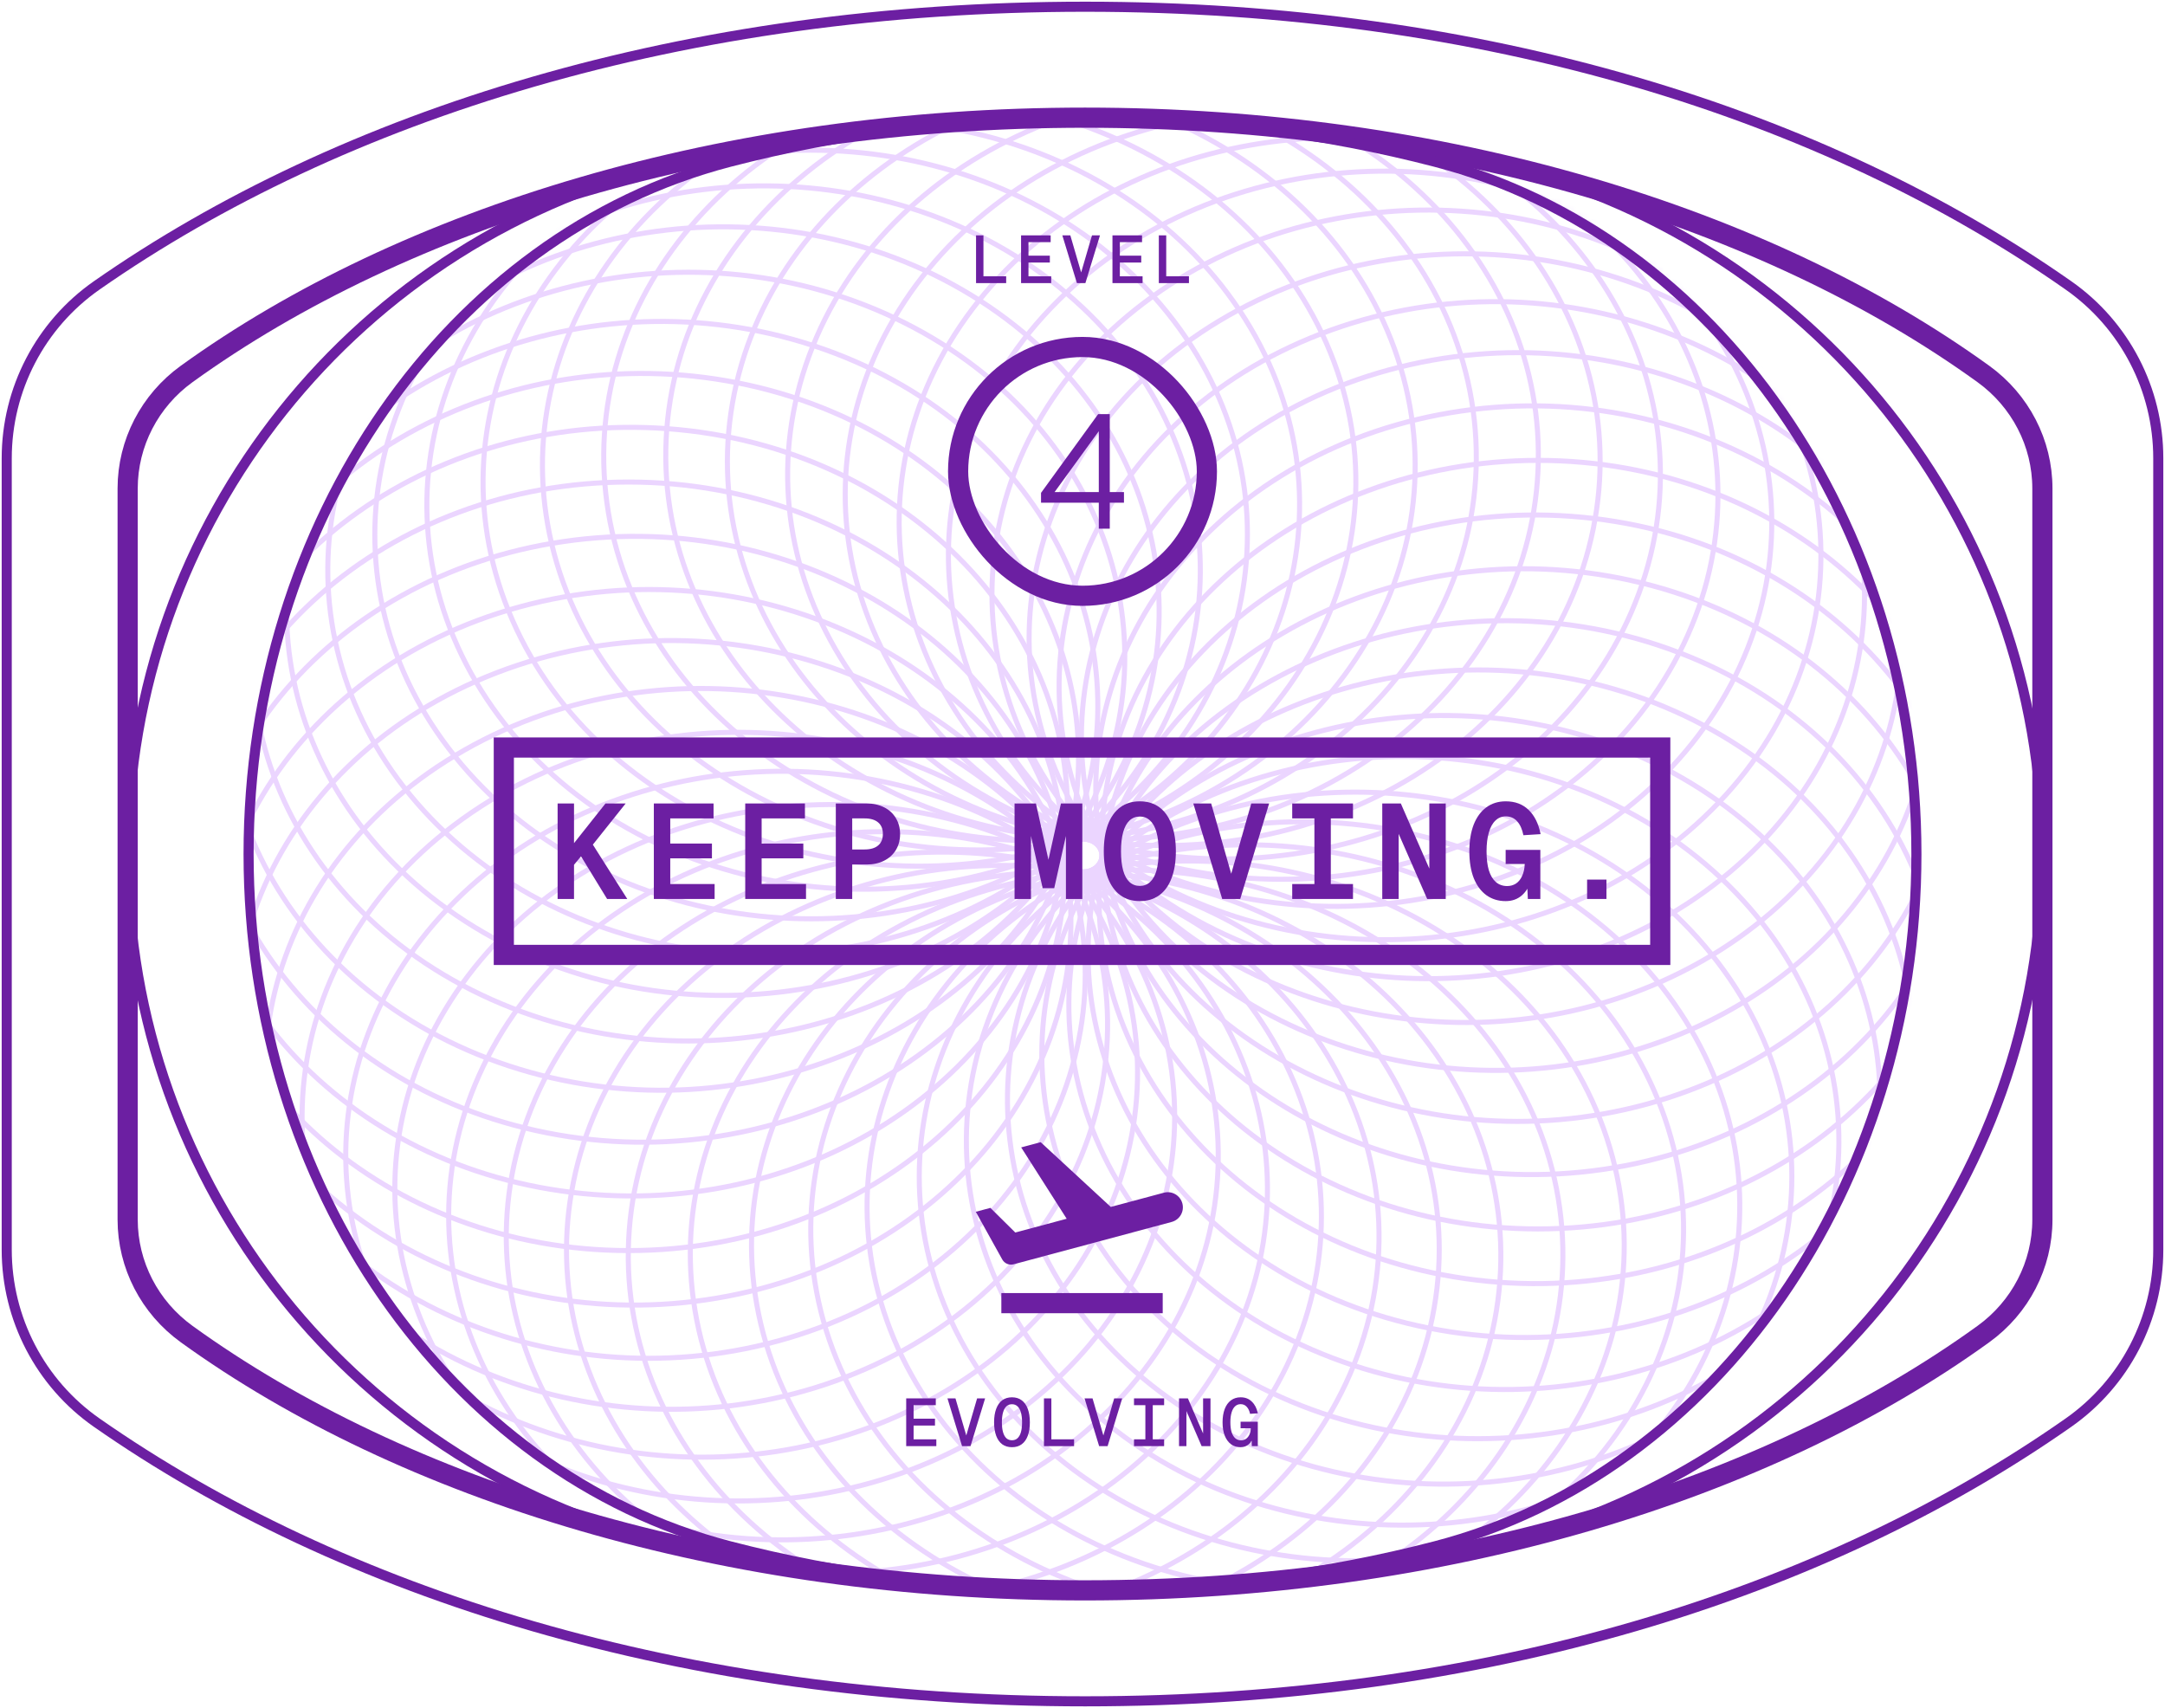 <svg width="322" height="254" viewBox="0 0 322 254" fill="none" xmlns="http://www.w3.org/2000/svg">
<mask id="mask0_2598_4004" style="mask-type:luminance" maskUnits="userSpaceOnUse" x="36" y="17" width="250" height="220">
<path d="M36.984 126.827C36.984 176.176 66.691 219.062 108.617 229.95C125.003 234.208 142.681 236.524 161.128 236.524C179.575 236.524 197.253 234.201 213.64 229.95C255.565 219.062 285.272 176.176 285.272 126.827C285.272 77.478 255.565 34.592 213.64 23.704C197.253 19.445 179.575 17.13 161.128 17.13C142.681 17.13 125.003 19.453 108.617 23.704C66.691 34.592 36.984 77.478 36.984 126.827Z" fill="white"/>
</mask>
<g mask="url(#mask0_2598_4004)">
<path d="M93.498 184.384C94.98 152.846 125.202 128.342 161.01 129.642C196.818 130.943 224.639 157.564 223.165 189.102C221.691 220.64 191.462 245.144 155.653 243.844C119.845 242.543 92.025 215.922 93.498 184.384Z" stroke="#EBD5FF" stroke-width="0.75" stroke-miterlimit="10"/>
<path d="M85.289 175.74C91.628 144.677 125.36 124.019 160.638 129.602C195.907 135.185 219.362 164.899 213.023 195.961C206.684 227.024 172.951 247.681 137.674 242.099C102.405 236.516 78.95 206.802 85.289 175.74Z" stroke="#EBD5FF" stroke-width="0.75" stroke-miterlimit="10"/>
<path d="M78.498 166.2C89.584 136.184 126.192 119.769 160.273 129.531C194.354 139.293 212.991 171.537 201.905 201.552C190.82 231.567 154.211 247.983 120.13 238.221C86.05 228.459 67.413 196.215 78.498 166.2Z" stroke="#EBD5FF" stroke-width="0.75" stroke-miterlimit="10"/>
<path d="M73.237 155.922C88.855 127.517 127.666 115.645 159.916 129.404C192.167 143.163 205.653 177.342 190.027 205.747C174.409 234.153 135.598 246.024 103.348 232.265C71.097 218.507 57.611 184.328 73.237 155.922Z" stroke="#EBD5FF" stroke-width="0.75" stroke-miterlimit="10"/>
<path d="M69.615 145.114C89.48 118.849 129.766 111.736 159.591 129.238C189.417 146.74 197.483 182.219 177.618 208.483C157.753 234.748 117.468 241.861 87.642 224.359C57.816 206.858 49.75 171.378 69.615 145.114Z" stroke="#EBD5FF" stroke-width="0.75" stroke-miterlimit="10"/>
<path d="M67.706 133.98C91.446 110.34 132.46 108.128 159.298 129.039C186.137 149.951 188.649 186.065 164.908 209.704C141.168 233.344 100.154 235.557 73.316 214.645C46.478 193.733 43.966 157.619 67.706 133.98Z" stroke="#EBD5FF" stroke-width="0.75" stroke-miterlimit="10"/>
<path d="M67.524 122.711C94.703 102.14 135.67 104.868 159.03 128.801C182.389 152.734 179.291 188.816 152.112 209.395C124.933 229.965 83.966 227.237 60.607 203.304C37.247 179.371 40.345 143.289 67.524 122.711Z" stroke="#EBD5FF" stroke-width="0.75" stroke-miterlimit="10"/>
<path d="M69.1 111.53C99.203 94.409 139.369 102.022 158.807 128.54C178.244 155.058 169.599 190.427 139.496 207.548C109.393 224.669 69.227 217.056 49.789 190.538C30.352 164.019 38.997 128.651 69.1 111.53Z" stroke="#EBD5FF" stroke-width="0.75" stroke-miterlimit="10"/>
<path d="M72.381 100.634C104.854 87.28 143.467 99.643 158.625 128.239C173.784 156.835 159.75 190.847 127.278 204.193C94.806 217.548 56.193 205.184 41.034 176.589C25.876 147.993 39.909 113.98 72.381 100.634Z" stroke="#EBD5FF" stroke-width="0.75" stroke-miterlimit="10"/>
<path d="M77.318 90.237C111.549 80.904 147.896 97.779 158.49 127.929C169.084 158.079 149.924 190.085 115.693 199.419C81.462 208.753 45.115 191.877 34.52 161.727C23.926 131.577 43.086 99.571 77.318 90.237Z" stroke="#EBD5FF" stroke-width="0.75" stroke-miterlimit="10"/>
<path d="M83.815 80.531C119.172 75.392 152.571 96.471 158.403 127.612C164.243 158.754 140.305 188.166 104.948 193.305C69.592 198.444 36.193 177.366 30.36 146.224C24.521 115.083 48.459 85.67 83.815 80.531Z" stroke="#EBD5FF" stroke-width="0.75" stroke-miterlimit="10"/>
<path d="M93.498 185.97C129.335 185.97 158.387 160.386 158.387 128.826C158.387 97.266 129.335 71.682 93.498 71.682C57.661 71.682 28.609 97.266 28.609 128.826C28.609 160.386 57.661 185.97 93.498 185.97Z" stroke="#EBD5FF" stroke-width="0.75" stroke-miterlimit="10"/>
<path d="M100.979 63.894C136.597 67.344 162.302 95.575 158.38 126.946C154.458 158.318 122.405 180.95 86.787 177.501C51.169 174.051 25.464 145.82 29.387 114.449C33.309 83.077 65.361 60.445 100.979 63.894Z" stroke="#EBD5FF" stroke-width="0.75" stroke-miterlimit="10"/>
<path d="M111.327 57.272C146.081 64.964 167.174 96.01 158.442 126.621C149.71 157.231 114.457 175.811 79.702 168.119C44.948 160.427 23.855 129.38 32.587 98.77C41.319 68.16 76.572 49.58 111.327 57.272Z" stroke="#EBD5FF" stroke-width="0.75" stroke-miterlimit="10"/>
<path d="M122.61 51.952C155.851 63.744 171.952 97.034 158.569 126.312C145.185 155.59 107.388 169.769 74.139 157.977C40.898 146.185 24.797 112.895 38.181 83.617C51.564 54.339 89.361 40.16 122.61 51.952Z" stroke="#EBD5FF" stroke-width="0.75" stroke-miterlimit="10"/>
<path d="M134.599 48.034C165.708 63.696 176.509 98.612 158.727 126.01C140.938 153.409 101.303 162.925 70.193 147.255C39.084 131.593 28.284 96.677 46.065 69.278C63.854 41.88 103.49 32.364 134.599 48.034Z" stroke="#EBD5FF" stroke-width="0.75" stroke-miterlimit="10"/>
<path d="M147.088 45.59C175.487 64.837 180.789 100.72 158.934 125.732C137.08 150.744 96.336 155.414 67.936 136.168C39.537 116.922 34.236 81.038 56.09 56.026C77.944 31.015 118.689 26.344 147.088 45.59Z" stroke="#EBD5FF" stroke-width="0.75" stroke-miterlimit="10"/>
<path d="M159.846 44.671C185.004 67.145 184.711 103.33 159.188 125.487C133.665 147.643 92.588 147.39 67.429 124.908C42.271 102.434 42.564 66.249 68.087 44.092C93.61 21.935 134.687 22.189 159.846 44.671Z" stroke="#EBD5FF" stroke-width="0.75" stroke-miterlimit="10"/>
<path d="M172.619 45.281C194.069 70.563 188.181 106.375 159.473 125.264C130.764 144.154 90.107 138.976 68.657 113.687C47.207 88.405 53.094 52.593 81.803 33.703C110.511 14.814 151.169 19.992 172.619 45.281Z" stroke="#EBD5FF" stroke-width="0.75" stroke-miterlimit="10"/>
<path d="M185.177 47.423C202.515 75.043 191.152 109.817 159.789 125.09C128.426 140.364 88.949 130.348 71.604 102.727C54.258 75.107 65.629 40.333 96.992 25.06C128.355 9.787 167.832 19.802 185.177 47.423Z" stroke="#EBD5FF" stroke-width="0.75" stroke-miterlimit="10"/>
<path d="M197.286 51.055C210.194 80.499 193.554 113.584 160.123 124.956C126.692 136.327 89.124 121.673 76.216 92.228C63.308 62.784 79.948 29.699 113.379 18.327C146.81 6.956 184.378 21.61 197.286 51.055Z" stroke="#EBD5FF" stroke-width="0.75" stroke-miterlimit="10"/>
<path d="M208.728 56.098C216.961 86.819 195.368 117.596 160.487 124.852C125.614 132.108 90.661 113.084 82.428 82.371C74.195 51.649 95.788 20.873 130.669 13.617C165.542 6.361 200.495 25.385 208.728 56.098Z" stroke="#EBD5FF" stroke-width="0.75" stroke-miterlimit="10"/>
<path d="M219.274 62.474C222.682 93.893 196.533 121.799 160.859 124.805C125.186 127.81 93.506 104.773 90.091 73.354C86.676 41.935 112.832 14.029 148.506 11.023C184.179 8.018 215.859 31.055 219.274 62.474Z" stroke="#EBD5FF" stroke-width="0.75" stroke-miterlimit="10"/>
<path d="M228.743 70.047C227.262 101.586 197.04 126.089 161.232 124.789C125.423 123.488 97.603 96.867 99.076 65.329C100.558 33.791 130.78 9.287 166.588 10.588C202.396 11.888 230.217 38.51 228.743 70.047Z" stroke="#EBD5FF" stroke-width="0.75" stroke-miterlimit="10"/>
<path d="M236.952 78.692C230.613 109.754 196.881 130.412 161.604 124.829C126.335 119.246 102.88 89.532 109.219 58.47C115.558 27.408 149.29 6.75 184.567 12.333C219.837 17.916 243.291 47.63 236.952 78.692Z" stroke="#EBD5FF" stroke-width="0.75" stroke-miterlimit="10"/>
<path d="M243.752 88.24C232.666 118.255 196.058 134.67 161.977 124.908C127.896 115.146 109.259 82.903 120.345 52.887C131.43 22.872 168.039 6.456 202.12 16.218C236.2 25.98 254.837 58.224 243.752 88.24Z" stroke="#EBD5FF" stroke-width="0.75" stroke-miterlimit="10"/>
<path d="M249.005 98.509C233.387 126.914 194.575 138.786 162.325 125.027C130.075 111.268 116.588 77.09 132.214 48.684C147.832 20.278 186.644 8.407 218.894 22.166C251.144 35.925 264.631 70.103 249.005 98.509Z" stroke="#EBD5FF" stroke-width="0.75" stroke-miterlimit="10"/>
<path d="M252.626 109.317C232.761 135.582 192.476 142.695 162.65 125.193C132.824 107.692 124.758 72.212 144.623 45.948C164.488 19.683 204.773 12.57 234.599 30.072C264.425 47.574 272.491 83.053 252.626 109.317Z" stroke="#EBD5FF" stroke-width="0.75" stroke-miterlimit="10"/>
<path d="M254.543 120.459C230.803 144.099 189.789 146.311 162.951 125.4C136.112 104.488 133.601 68.374 157.341 44.735C181.081 21.095 222.095 18.883 248.933 39.794C275.771 60.706 278.283 96.82 254.543 120.459Z" stroke="#EBD5FF" stroke-width="0.75" stroke-miterlimit="10"/>
<path d="M254.718 131.728C227.539 152.298 186.572 149.57 163.212 125.637C139.853 101.704 142.951 65.622 170.13 45.044C197.309 24.473 238.275 27.201 261.635 51.134C284.995 75.067 281.897 111.149 254.718 131.728Z" stroke="#EBD5FF" stroke-width="0.75" stroke-miterlimit="10"/>
<path d="M253.148 142.909C223.045 160.03 182.879 152.417 163.442 125.899C144.004 99.381 152.649 64.013 182.752 46.891C212.855 29.77 253.022 37.383 272.459 63.901C291.896 90.42 283.251 125.788 253.148 142.909Z" stroke="#EBD5FF" stroke-width="0.75" stroke-miterlimit="10"/>
<path d="M249.869 153.797C217.397 167.151 178.784 154.788 163.625 126.192C148.467 97.596 162.5 63.584 194.972 50.237C227.444 36.883 266.058 49.246 281.216 77.842C296.374 106.438 282.341 140.45 249.869 153.797Z" stroke="#EBD5FF" stroke-width="0.75" stroke-miterlimit="10"/>
<path d="M244.931 164.193C210.7 173.527 174.353 156.652 163.759 126.502C153.165 96.351 172.325 64.346 206.556 55.012C240.787 45.678 277.134 62.553 287.728 92.704C298.323 122.854 279.163 154.86 244.931 164.193Z" stroke="#EBD5FF" stroke-width="0.75" stroke-miterlimit="10"/>
<path d="M238.436 173.9C203.079 179.039 169.68 157.96 163.848 126.819C158.008 95.677 181.946 66.265 217.303 61.126C252.659 55.987 286.058 77.065 291.89 108.207C297.73 139.348 273.792 168.761 238.436 173.9Z" stroke="#EBD5FF" stroke-width="0.75" stroke-miterlimit="10"/>
<path d="M228.744 182.751C264.582 182.751 293.633 157.166 293.633 125.606C293.633 94.046 264.582 68.462 228.744 68.462C192.907 68.462 163.855 94.046 163.855 125.606C163.855 157.166 192.907 182.751 228.744 182.751Z" stroke="#EBD5FF" stroke-width="0.75" stroke-miterlimit="10"/>
<path d="M221.263 190.537C185.645 187.087 159.94 158.856 163.862 127.485C167.785 96.113 199.837 73.481 235.455 76.93C271.073 80.38 296.778 108.611 292.856 139.983C288.933 171.354 256.881 193.987 221.263 190.537Z" stroke="#EBD5FF" stroke-width="0.75" stroke-miterlimit="10"/>
<path d="M210.915 197.16C176.161 189.468 155.067 158.421 163.8 127.811C172.532 97.201 207.785 78.621 242.539 86.313C277.294 94.005 298.387 125.051 289.655 155.662C280.923 186.272 245.669 204.852 210.915 197.16Z" stroke="#EBD5FF" stroke-width="0.75" stroke-miterlimit="10"/>
<path d="M199.64 202.48C166.4 190.688 150.298 157.397 163.682 128.12C177.065 98.842 214.862 84.662 248.111 96.455C281.352 108.247 297.453 141.537 284.07 170.815C270.686 200.093 232.889 214.272 199.64 202.48Z" stroke="#EBD5FF" stroke-width="0.75" stroke-miterlimit="10"/>
<path d="M187.642 206.398C156.532 190.736 145.732 155.819 163.513 128.421C181.302 101.022 220.938 91.506 252.047 107.176C283.156 122.838 293.957 157.754 276.175 185.153C258.386 212.551 218.751 222.067 187.642 206.398Z" stroke="#EBD5FF" stroke-width="0.75" stroke-miterlimit="10"/>
<path d="M175.154 208.84C146.755 189.594 141.454 153.71 163.308 128.698C185.162 103.687 225.907 99.016 254.306 118.262C282.705 137.509 288.006 173.392 266.152 198.404C244.298 223.415 203.553 228.086 175.154 208.84Z" stroke="#EBD5FF" stroke-width="0.75" stroke-miterlimit="10"/>
<path d="M162.405 209.768C137.246 187.294 137.54 151.109 163.063 128.952C188.586 106.796 229.663 107.049 254.821 129.531C279.98 152.005 279.687 188.19 254.164 210.347C228.641 232.504 187.563 232.25 162.405 209.768Z" stroke="#EBD5FF" stroke-width="0.75" stroke-miterlimit="10"/>
<path d="M149.631 209.149C128.181 183.868 134.069 148.056 162.777 129.166C191.486 110.277 232.143 115.455 253.593 140.744C275.043 166.025 269.156 201.838 240.447 220.727C211.739 239.617 171.081 234.438 149.631 209.149Z" stroke="#EBD5FF" stroke-width="0.75" stroke-miterlimit="10"/>
<path d="M137.072 207.008C119.734 179.387 131.097 144.614 162.46 129.34C193.823 114.067 233.3 124.083 250.645 151.703C267.983 179.324 256.62 214.097 225.257 229.371C193.894 244.644 154.417 234.628 137.072 207.008Z" stroke="#EBD5FF" stroke-width="0.75" stroke-miterlimit="10"/>
<path d="M124.956 203.384C112.048 173.94 128.689 140.855 162.12 129.484C195.551 118.112 233.118 132.767 246.026 162.211C258.934 191.656 242.294 224.74 208.863 236.112C175.432 247.484 137.865 232.829 124.956 203.384Z" stroke="#EBD5FF" stroke-width="0.75" stroke-miterlimit="10"/>
<path d="M113.523 198.332C105.29 167.611 126.883 136.835 161.764 129.578C196.637 122.322 231.589 141.347 239.822 172.06C248.055 202.773 226.463 233.558 191.582 240.814C156.708 248.07 121.756 229.046 113.523 198.332Z" stroke="#EBD5FF" stroke-width="0.75" stroke-miterlimit="10"/>
<path d="M102.967 191.964C99.56 160.545 125.709 132.639 161.383 129.634C197.056 126.628 228.736 149.665 232.151 181.084C235.558 212.503 209.409 240.409 173.736 243.415C138.062 246.42 106.383 223.383 102.967 191.964Z" stroke="#EBD5FF" stroke-width="0.75" stroke-miterlimit="10"/>
</g>
<path d="M18.986 181.364C18.986 188.117 22.274 194.426 27.757 198.384C60.066 221.721 107.944 236.5 161.375 236.5C214.807 236.5 262.676 221.721 294.993 198.384C300.476 194.426 303.764 188.117 303.764 181.364V72.636C303.764 65.883 300.476 59.574 294.993 55.616C262.684 32.279 214.807 17.5 161.375 17.5C107.944 17.5 60.074 32.279 27.757 55.616C22.274 59.574 18.986 65.883 18.986 72.636V181.364Z" stroke="#6C1FA2" stroke-width="3" stroke-miterlimit="10"/>
<path d="M18.986 127C18.986 176.26 53.054 219.069 101.146 229.938C119.939 234.189 140.221 236.5 161.375 236.5C182.529 236.5 202.811 234.181 221.604 229.938C269.688 219.069 303.764 176.26 303.764 127C303.764 77.74 269.696 34.931 221.604 24.062C202.811 19.811 182.529 17.5 161.375 17.5C140.221 17.5 119.939 19.819 101.146 24.062C53.062 34.931 18.986 77.74 18.986 127Z" stroke="#6C1FA2" stroke-width="1.5" stroke-miterlimit="10"/>
<path d="M36.972 127C36.972 176.26 66.651 219.069 108.537 229.938C124.908 234.189 142.57 236.5 161 236.5C179.429 236.5 197.091 234.181 213.463 229.938C255.349 219.069 285.028 176.26 285.028 127C285.028 77.74 255.349 34.931 213.463 24.062C197.091 19.811 179.429 17.5 161 17.5C142.57 17.5 124.908 19.819 108.537 24.062C66.651 34.931 36.972 77.74 36.972 127Z" stroke="#6C1FA2" stroke-width="1.5" stroke-miterlimit="10"/>
<path d="M1 185.851C1 196.103 5.999 205.711 14.403 211.572C50.866 237.015 101.89 253 161.397 253C220.904 253 271.317 237.015 307.645 211.556C316.017 205.687 321 196.095 321 185.867V68.133C321 57.905 316.017 48.312 307.645 42.444C271.317 16.993 220.912 1 161.397 1C101.882 1 50.866 16.985 14.403 42.428C5.999 48.289 1 57.897 1 68.149V185.843V185.851Z" stroke="#6C1FA2" stroke-width="1.5" stroke-miterlimit="10"/>
<path d="M145.168 35H146.268V41.7L145.558 41.09H149.648V42.1H145.168V35Z" fill="#6C1FA2"/>
<path d="M151.864 35H156.264V36.01H152.964V38.02H156.144V39.04H152.964V41.09H156.344V42.1H151.864V35Z" fill="#6C1FA2"/>
<path d="M158 35H159.19L160.93 40.96H160.67L162.41 35H163.6L161.43 42.1H160.17L158 35Z" fill="#6C1FA2"/>
<path d="M165.456 35H169.856V36.01H166.556V38.02H169.736V39.04H166.556V41.09H169.936V42.1H165.456V35Z" fill="#6C1FA2"/>
<path d="M172.352 35H173.452V41.7L172.742 41.09H176.832V42.1H172.352V35Z" fill="#6C1FA2"/>
<rect x="142.5" y="51.6" width="37" height="37" rx="18.5" stroke="#6C1FA2" stroke-width="3"/>
<path d="M163.424 74.756H154.832V73.292L163.328 61.58H165.056V73.172H167.168V74.756H165.056V78.62H163.424V74.756ZM163.424 73.172V64.124L156.848 73.172H163.424Z" fill="#6C1FA2"/>
<rect x="74.934" y="111.163" width="171.994" height="30.84" stroke="#6C1FA2" stroke-width="3"/>
<path d="M82.934 119.483H85.374V125.383L90.054 119.483H93.054L88.174 125.603L93.294 133.683H90.294L86.414 127.343L85.374 128.603V133.683H82.934V119.483Z" fill="#6C1FA2"/>
<path d="M97.246 119.483H106.126V121.703H99.686V125.443H105.886V127.643H99.686V131.463H106.286V133.683H97.246V119.483Z" fill="#6C1FA2"/>
<path d="M110.838 119.483H119.718V121.703H113.278V125.443H119.478V127.643H113.278V131.463H119.878V133.683H110.838V119.483Z" fill="#6C1FA2"/>
<path d="M124.31 119.483H128.89C129.863 119.483 130.723 119.67 131.47 120.043C132.23 120.416 132.817 120.95 133.23 121.643C133.657 122.336 133.87 123.136 133.87 124.043C133.87 124.936 133.657 125.73 133.23 126.423C132.817 127.103 132.23 127.63 131.47 128.003C130.723 128.376 129.863 128.563 128.89 128.563H126.75V133.683H124.31V119.483ZM128.59 126.323C129.47 126.323 130.143 126.123 130.61 125.723C131.077 125.323 131.31 124.75 131.31 124.003C131.31 123.27 131.077 122.703 130.61 122.303C130.143 121.903 129.47 121.703 128.59 121.703H126.75V126.323H128.59Z" fill="#6C1FA2"/>
<path d="M153.095 123.243L153.335 123.163V133.683H150.895V119.483H154.075L156.315 129.563H155.555L157.795 119.483H160.975V133.683H158.535V123.163L158.775 123.243L156.795 132.083H155.075L153.095 123.243Z" fill="#6C1FA2"/>
<path d="M169.527 134.003C168.393 134.003 167.427 133.71 166.627 133.123C165.827 132.536 165.213 131.69 164.787 130.583C164.373 129.476 164.167 128.15 164.167 126.603C164.167 125.056 164.373 123.723 164.787 122.603C165.213 121.483 165.827 120.63 166.627 120.043C167.427 119.456 168.393 119.163 169.527 119.163C170.66 119.163 171.627 119.456 172.427 120.043C173.227 120.63 173.833 121.483 174.247 122.603C174.673 123.723 174.887 125.056 174.887 126.603C174.887 128.15 174.673 129.476 174.247 130.583C173.833 131.69 173.227 132.536 172.427 133.123C171.627 133.71 170.66 134.003 169.527 134.003ZM169.527 131.743C170.127 131.743 170.633 131.55 171.047 131.163C171.473 130.776 171.793 130.203 172.007 129.443C172.22 128.67 172.327 127.723 172.327 126.603C172.327 125.483 172.22 124.536 172.007 123.763C171.793 122.99 171.473 122.41 171.047 122.023C170.633 121.623 170.127 121.423 169.527 121.423C168.927 121.423 168.413 121.623 167.987 122.023C167.573 122.41 167.26 122.99 167.047 123.763C166.833 124.536 166.727 125.483 166.727 126.603C166.727 127.723 166.833 128.67 167.047 129.443C167.26 130.203 167.573 130.776 167.987 131.163C168.413 131.55 168.927 131.743 169.527 131.743Z" fill="#6C1FA2"/>
<path d="M177.479 119.483H180.139L183.379 130.843H182.859L186.099 119.483H188.759L184.459 133.683H181.779L177.479 119.483Z" fill="#6C1FA2"/>
<path d="M192.191 131.463H195.491V121.703H192.191V119.483H201.231V121.703H197.931V131.463H201.231V133.683H192.191V131.463Z" fill="#6C1FA2"/>
<path d="M205.583 119.483H208.343L212.583 129.163V119.483H215.023V133.683H212.263L208.023 124.003V133.683H205.583V119.483Z" fill="#6C1FA2"/>
<path d="M223.935 134.003C222.855 134.003 221.909 133.716 221.095 133.143C220.282 132.556 219.649 131.71 219.195 130.603C218.755 129.483 218.535 128.15 218.535 126.603C218.535 125.083 218.749 123.763 219.175 122.643C219.615 121.523 220.242 120.663 221.055 120.063C221.869 119.463 222.835 119.163 223.955 119.163C225.342 119.163 226.475 119.59 227.355 120.443C228.235 121.296 228.829 122.496 229.135 124.043L226.575 124.203C226.402 123.323 226.095 122.636 225.655 122.143C225.215 121.65 224.649 121.403 223.955 121.403C223.355 121.403 222.842 121.61 222.415 122.023C221.989 122.423 221.662 123.016 221.435 123.803C221.209 124.576 221.095 125.51 221.095 126.603C221.095 127.71 221.209 128.65 221.435 129.423C221.675 130.183 222.022 130.763 222.475 131.163C222.942 131.563 223.502 131.763 224.155 131.763C224.635 131.763 225.069 131.643 225.455 131.403C225.842 131.15 226.149 130.776 226.375 130.283C226.615 129.776 226.749 129.176 226.775 128.483H223.935V126.383H229.095V133.683H227.235L227.095 130.603L227.755 130.743C227.475 131.77 227.009 132.57 226.355 133.143C225.702 133.716 224.895 134.003 223.935 134.003Z" fill="#6C1FA2"/>
<path d="M236.048 130.803H238.928V133.683H236.048V130.803Z" fill="#6C1FA2"/>
<path d="M175.854 178.957C176.175 180.158 175.463 181.391 174.263 181.713L150.763 188.01C150.098 188.188 149.397 187.891 149.063 187.289L145.129 180.202L147.302 179.62L151.004 183.286L158.647 181.238L151.881 170.628L154.779 169.852L165.206 179.481L173.098 177.366C174.298 177.045 175.532 177.757 175.854 178.957ZM148.93 192.29H172.93V195.29H148.93V192.29Z" fill="#6C1FA2"/>
<path d="M134.779 207.95H139.179V208.96H135.879V210.97H139.059V211.99H135.879V214.04H139.259V215.05H134.779V207.95Z" fill="#6C1FA2"/>
<path d="M140.915 207.95H142.105L143.845 213.91H143.585L145.325 207.95H146.515L144.345 215.05H143.085L140.915 207.95Z" fill="#6C1FA2"/>
<path d="M150.511 215.21C149.945 215.21 149.461 215.067 149.061 214.78C148.668 214.487 148.368 214.063 148.161 213.51C147.955 212.95 147.851 212.283 147.851 211.51C147.851 210.73 147.955 210.063 148.161 209.51C148.368 208.95 148.668 208.523 149.061 208.23C149.461 207.937 149.945 207.79 150.511 207.79C151.078 207.79 151.558 207.937 151.951 208.23C152.351 208.523 152.655 208.95 152.861 209.51C153.068 210.063 153.171 210.73 153.171 211.51C153.171 212.283 153.068 212.95 152.861 213.51C152.655 214.063 152.351 214.487 151.951 214.78C151.558 215.067 151.078 215.21 150.511 215.21ZM150.511 214.18C150.838 214.18 151.111 214.08 151.331 213.88C151.558 213.673 151.728 213.373 151.841 212.98C151.955 212.58 152.011 212.09 152.011 211.51C152.011 210.93 151.955 210.44 151.841 210.04C151.728 209.64 151.558 209.337 151.331 209.13C151.111 208.923 150.838 208.82 150.511 208.82C150.185 208.82 149.908 208.923 149.681 209.13C149.461 209.337 149.295 209.64 149.181 210.04C149.068 210.44 149.011 210.93 149.011 211.51C149.011 212.09 149.068 212.58 149.181 212.98C149.295 213.373 149.461 213.673 149.681 213.88C149.908 214.08 150.185 214.18 150.511 214.18Z" fill="#6C1FA2"/>
<path d="M155.268 207.95H156.368V214.65L155.658 214.04H159.748V215.05H155.268V207.95Z" fill="#6C1FA2"/>
<path d="M161.304 207.95H162.494L164.234 213.91H163.974L165.714 207.95H166.904L164.734 215.05H163.474L161.304 207.95Z" fill="#6C1FA2"/>
<path d="M168.66 214.04H170.35V208.96H168.66V207.95H173.14V208.96H171.45V214.04H173.14V215.05H168.66V214.04Z" fill="#6C1FA2"/>
<path d="M175.356 207.95H176.676L178.936 213.17V207.95H180.036V215.05H178.716L176.456 209.83V215.05H175.356V207.95Z" fill="#6C1FA2"/>
<path d="M184.492 215.21C183.965 215.21 183.502 215.067 183.102 214.78C182.702 214.487 182.389 214.063 182.162 213.51C181.942 212.957 181.832 212.29 181.832 211.51C181.832 210.75 181.939 210.09 182.152 209.53C182.365 208.97 182.675 208.54 183.082 208.24C183.489 207.94 183.969 207.79 184.522 207.79C185.195 207.79 185.749 208.003 186.182 208.43C186.622 208.85 186.922 209.43 187.082 210.17L185.922 210.25C185.829 209.803 185.662 209.453 185.422 209.2C185.189 208.94 184.889 208.81 184.522 208.81C184.195 208.81 183.919 208.917 183.692 209.13C183.465 209.337 183.292 209.643 183.172 210.05C183.052 210.45 182.992 210.937 182.992 211.51C182.992 212.077 183.052 212.56 183.172 212.96C183.299 213.36 183.482 213.667 183.722 213.88C183.962 214.087 184.255 214.19 184.602 214.19C184.869 214.19 185.105 214.117 185.312 213.97C185.525 213.823 185.695 213.617 185.822 213.35C185.949 213.077 186.019 212.757 186.032 212.39H184.512V211.42H187.072V215.05H186.182L186.132 213.47L186.442 213.54C186.295 214.067 186.059 214.477 185.732 214.77C185.405 215.063 184.992 215.21 184.492 215.21Z" fill="#6C1FA2"/>
</svg>
